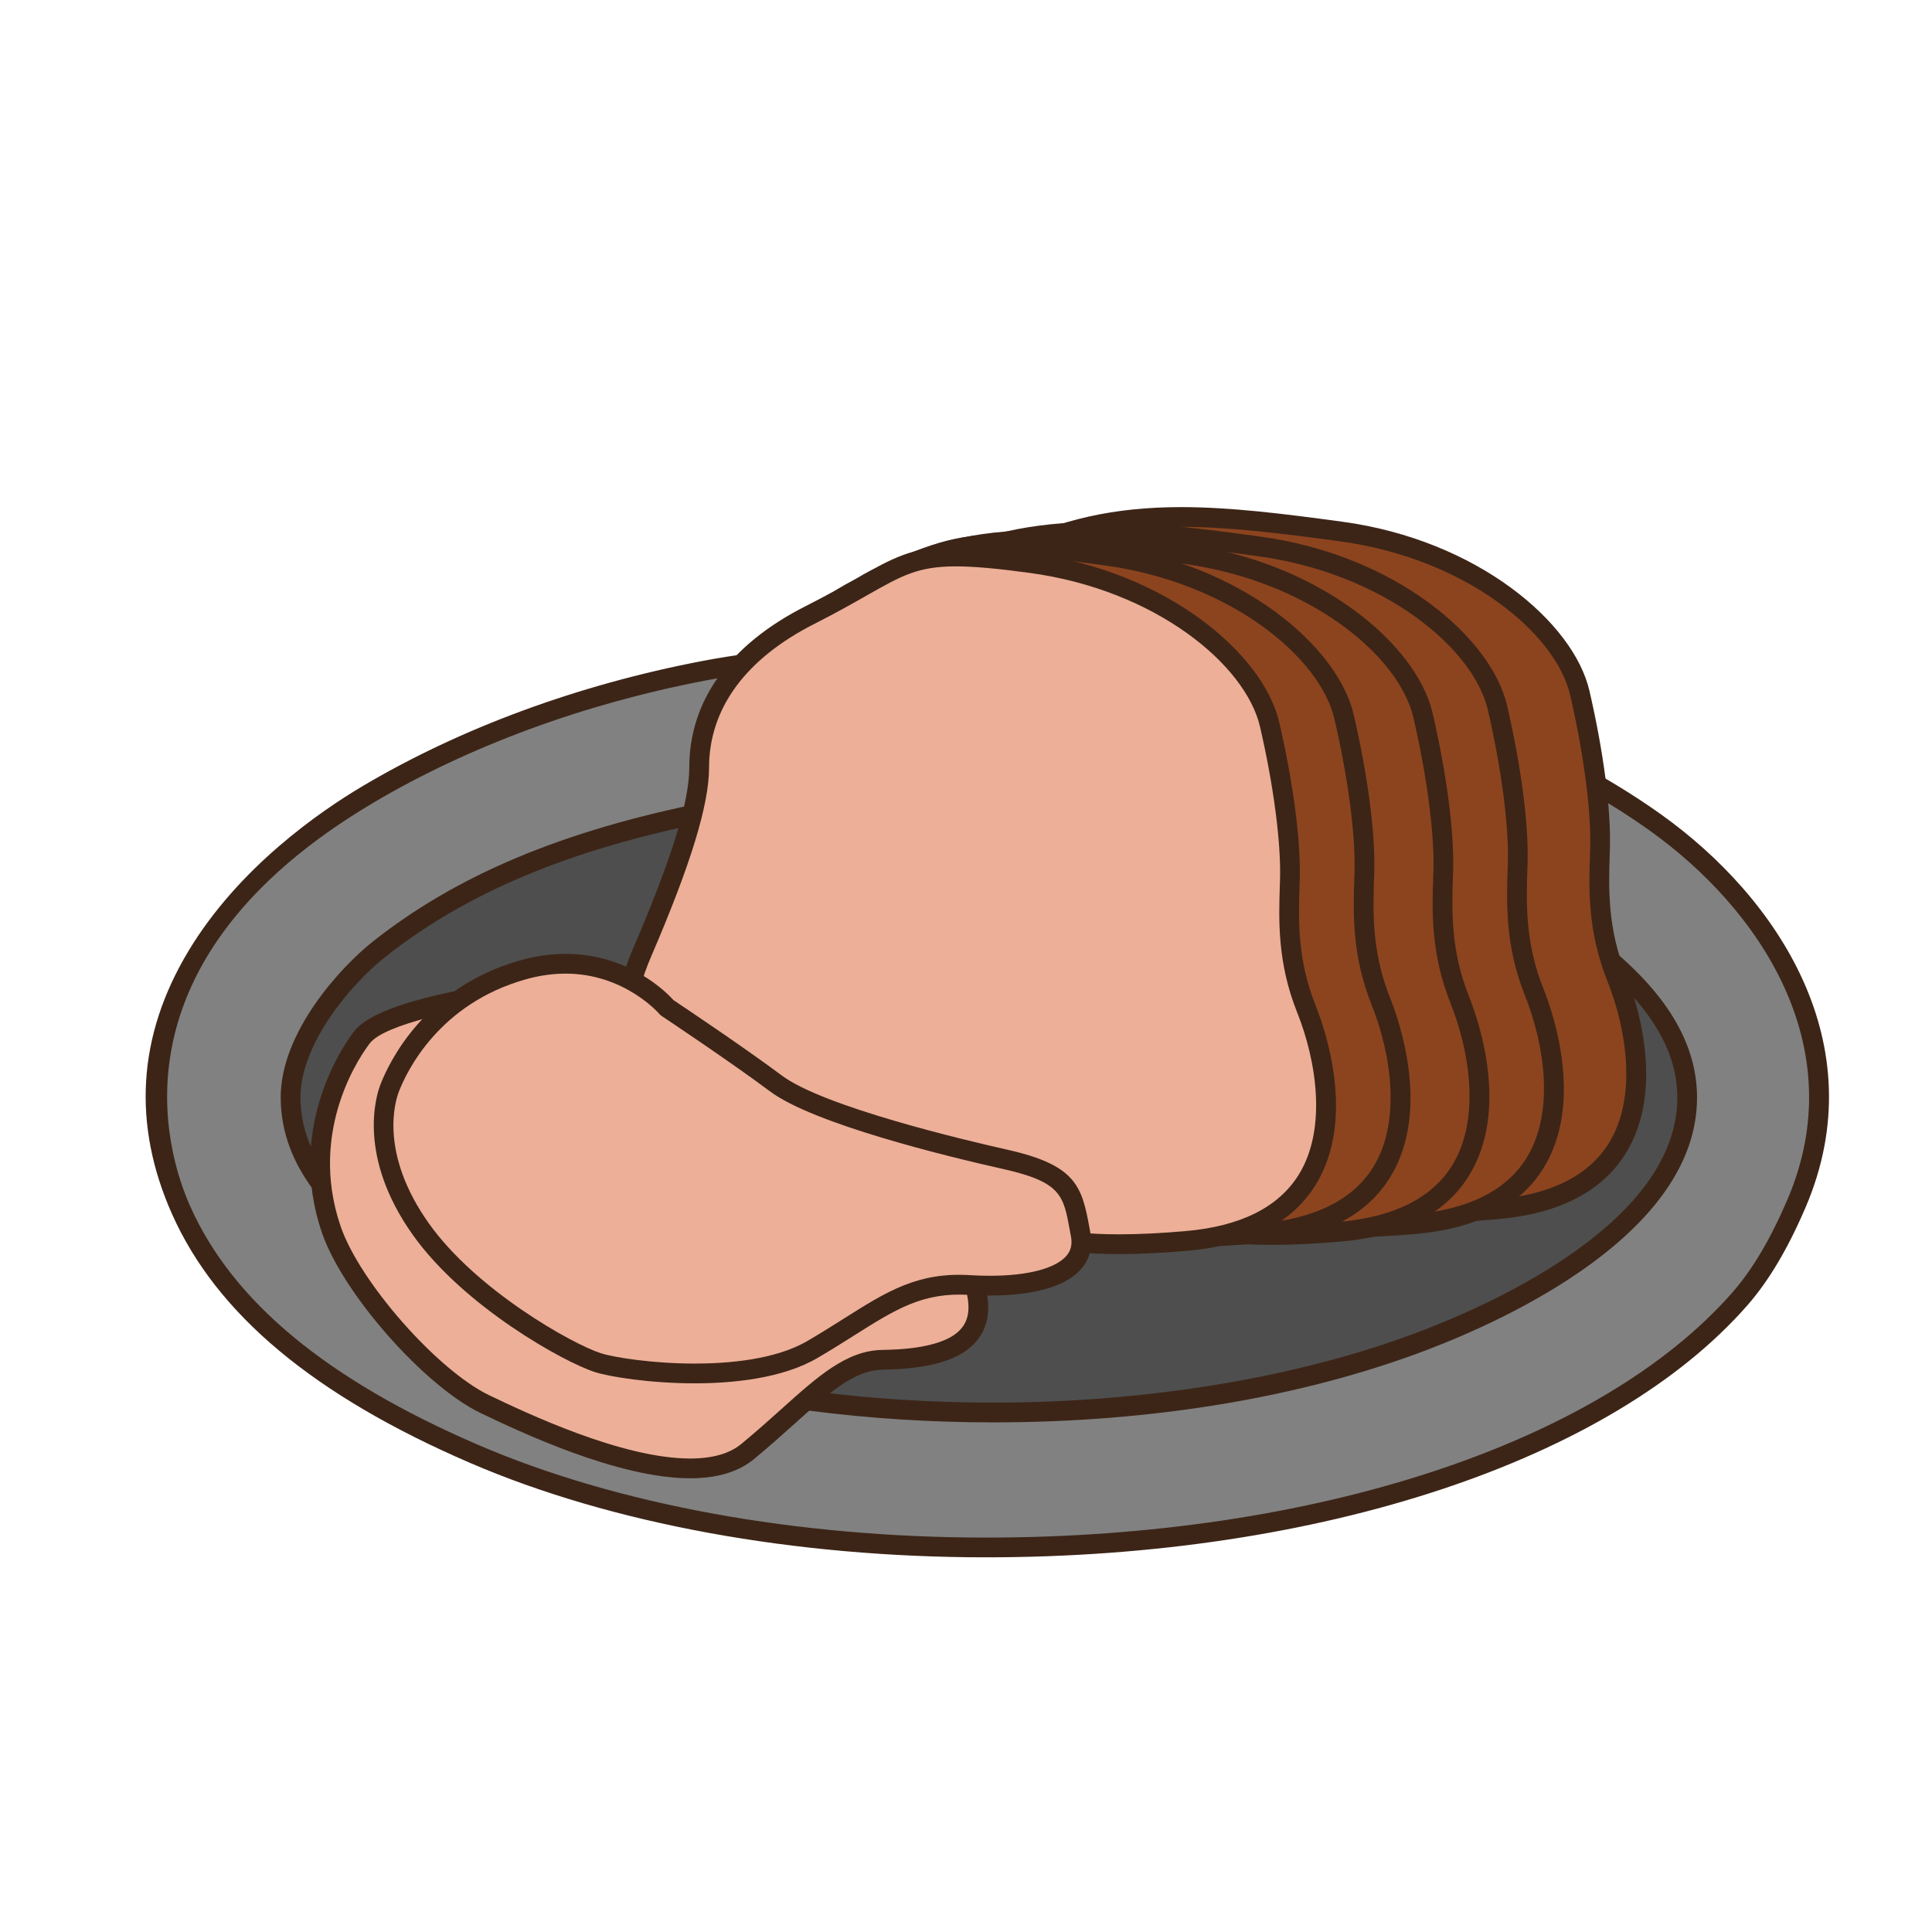 <?xml version="1.0" encoding="utf-8"?>
<!-- Generator: Adobe Illustrator 16.0.0, SVG Export Plug-In . SVG Version: 6.00 Build 0)  -->
<!DOCTYPE svg PUBLIC "-//W3C//DTD SVG 1.1//EN" "http://www.w3.org/Graphics/SVG/1.1/DTD/svg11.dtd">
<svg version="1.1" id="Layer_1" xmlns="http://www.w3.org/2000/svg" xmlns:xlink="http://www.w3.org/1999/xlink" x="0px" y="0px"
	 width="500px" height="500px" viewBox="0 0 500 500" enable-background="new 0 0 500 500" xml:space="preserve">
<g id="Layer_1_copy_53">
	<g>
		<g>
			<path fill="#4E4E4E" d="M454.146,291.955c0,48.639-89.577,88.068-200.078,88.068c-110.498,0-200.074-39.431-200.074-88.068
				c0-48.645,89.577-88.077,200.074-88.077C364.568,203.878,454.146,243.31,454.146,291.955z"/>
			<path fill="#3C2517" d="M254.066,382.58c-111.729,0-202.631-40.652-202.631-90.625c0-49.974,90.902-90.633,202.631-90.633
				c111.733,0,202.637,40.659,202.637,90.633C456.703,341.927,365.801,382.58,254.066,382.58z M254.066,206.435
				c-108.909,0-197.517,38.361-197.517,85.52c0,47.15,88.606,85.51,197.517,85.51c108.915,0,197.524-38.359,197.524-85.51
				C451.592,244.796,362.981,206.435,254.066,206.435z"/>
		</g>
		<g>
			<path fill="#818181" d="M237.666,168.149c77.056-3.67,145.626,12.514,190.763,44.723c25.47,18.177,55.237,54.836,36.511,98.579
				c-3.552,8.285-8.299,17.424-14.605,24.641c-59.729,68.281-227.853,83.234-327.666,40.154
				c-34.271-14.787-63.039-34.514-75.76-62.973c-22.54-50.455,17.279-89.283,48.38-107.704
				c23.712-14.046,53.106-25.495,86.705-31.945C198.92,170.372,218.264,169.07,237.666,168.149z M182.903,210.132
				c-33.549,6.718-61.807,17.312-84.88,35.596c-8.915,7.072-22.855,23.186-22.818,38.336c0.043,17.86,13.923,30.317,25.558,39.242
				c60.346,46.309,184.896,55.047,267.424,23.739c25.267-9.594,68.454-31.299,68.454-62.981c0-18.24-14.569-32.125-28.295-41.987
				c-41.883-30.093-103.615-41.484-169.763-38.332C218.237,204.716,200.288,206.654,182.903,210.132z"/>
			<path fill="#3C2517" d="M255.182,403.033c-49.593,0-97.012-8.68-133.528-24.434c-40.307-17.4-65.521-38.425-77.078-64.283
				c-10.419-23.318-8.998-46.273,4.217-68.225c12.982-21.569,33.887-36.026,45.189-42.723c25.26-14.957,55.525-26.109,87.526-32.253
				c17.356-3.336,37.192-4.625,56.039-5.521c7.169-0.341,14.385-0.515,21.443-0.515c68.913,0,129.616,16.234,170.923,45.711
				c29.957,21.38,55.506,59.314,37.375,101.663c-4.592,10.719-9.508,19.002-15.027,25.317
				C417.046,378.029,341.531,403.033,255.182,403.033z M258.99,170.193c-6.979,0-14.112,0.171-21.205,0.509
				c-18.657,0.886-38.272,2.16-55.312,5.435c-31.432,6.032-61.131,16.971-85.884,31.63c-68.979,40.866-53.681,90.285-47.347,104.461
				c11.009,24.635,35.357,44.811,74.435,61.672c35.891,15.492,82.595,24.024,131.505,24.024c84.919,0,158.959-24.342,193.229-63.518
				c5.165-5.91,9.803-13.748,14.179-23.966c16.937-39.561-7.311-75.266-35.646-95.49
				C386.496,186.088,326.847,170.193,258.99,170.193z M257.064,368.111c-0.002,0-0.006,0-0.013,0
				c-63.937,0-122.943-15.994-157.847-42.777c-13.109-10.055-26.513-22.818-26.559-41.264c-0.04-16.955,15.543-33.803,23.785-40.346
				c21.759-17.24,49.076-28.709,85.967-36.096c16.849-3.373,34.661-5.418,56.062-6.437c7.102-0.338,14.211-0.51,21.132-0.51
				c62.488,0,114.442,13.596,150.247,39.323c19.754,14.195,29.357,28.609,29.357,44.061c0,34.979-49.025,57.369-70.104,65.369
				C336.894,361.65,298.154,368.111,257.064,368.111z M259.594,205.792c-6.838,0-13.867,0.172-20.888,0.507
				c-21.139,1.007-38.713,3.021-55.303,6.341c-36.069,7.222-62.694,18.373-83.793,35.096c-8.799,6.977-21.881,22.415-21.848,36.321
				c0.039,16.231,12.436,27.924,24.557,37.219c34.043,26.125,91.887,41.721,154.733,41.721c0.007,0,0.013,0,0.013,0
				c39.899,0,79.041-6.514,110.218-18.338c20.085-7.629,66.805-28.801,66.805-60.594c0-13.689-8.908-26.741-27.229-39.911
				C371.93,219.057,321.006,205.792,259.594,205.792z"/>
		</g>
	</g>
	<g>
		<path fill="#8C441F" d="M321.97,303.832c-21.431-2.182-24.825,1.963-49.651-14.041c-24.825-16.01-36.91-25.809-25.806-51.616
			c11.107-25.807,14.698-39.525,14.698-47.692c0-8.166-26.048-33.469,0.411-46.861c26.459-13.395,51.854-10.632,85.503-6.057
			c33.645,4.573,57.817,24.827,61.736,41.813c3.922,16.985,5.499,31.317,5.228,40.176c-0.269,8.865-0.978,20.258,4.247,33.323
			c6.953,17.387,14.046,56.182-31.034,60.102C342.224,316.9,343.396,306.014,321.97,303.832z"/>
		<path fill="#3C2517" d="M369.876,316.38c-16.898,0-24.455-2.905-31.767-5.713c-4.771-1.834-9.282-3.565-16.398-4.293
			c-4.721-0.479-8.569-0.647-11.966-0.801c-12.224-0.537-18.959-0.837-38.812-13.634c-24.437-15.756-38.801-26.834-26.771-54.775
			c9.885-22.971,14.492-37.804,14.492-46.682c0-1.524-1.907-5.021-3.75-8.401c-4.157-7.629-9.854-18.078-6.877-27.654
			c1.667-5.35,5.851-9.752,12.439-13.087c13.609-6.892,27.97-10.101,45.196-10.101c12.867,0,26.546,1.718,41.804,3.792
			c34.755,4.724,59.776,25.965,63.884,43.771c3.675,15.901,5.6,30.782,5.29,40.833l-0.049,1.521
			c-0.271,8.434-0.616,18.932,4.114,30.771c2.653,6.627,10.491,29.566,0.069,46.506c-6.13,9.953-17.315,15.705-33.255,17.09
			C381.01,316.091,375.073,316.38,369.876,316.38z M305.664,136.354c-16.616,0-29.846,2.943-42.891,9.547
			c-5.381,2.723-8.606,6.011-9.861,10.046c-2.336,7.508,2.554,16.479,6.482,23.688c2.44,4.482,4.373,8.021,4.373,10.848
			c0,9.597-4.738,25.073-14.908,48.703c-9.984,23.203-1.116,31.716,24.846,48.458c18.688,12.049,24.563,12.308,36.265,12.824
			c3.467,0.152,7.396,0.324,12.258,0.822c7.799,0.791,12.841,2.729,17.717,4.604c6.875,2.642,13.979,5.373,29.932,5.373
			c5.049,0,10.839-0.281,17.203-0.834c14.238-1.238,24.11-6.176,29.345-14.68c7.288-11.842,4.538-29.42-0.464-41.93
			c-5.129-12.83-4.768-23.921-4.476-32.832l0.046-1.511c0.292-9.488-1.638-24.266-5.161-39.528
			c-3.717-16.115-27.025-35.428-59.59-39.856C331.709,138.05,318.213,136.354,305.664,136.354z"/>
	</g>
	<g>
		<path fill="#8C441F" d="M300.665,307.669c-21.427-2.187-24.826,1.959-49.651-14.043c-24.823-16.01-36.911-25.81-25.807-51.615
			c11.107-25.807,14.702-39.526,14.702-47.692s-26.052-33.469,0.404-46.863c26.462-13.394,51.861-10.63,85.506-6.056
			c33.645,4.573,57.816,24.828,61.735,41.812c3.923,16.986,5.5,31.319,5.229,40.181c-0.269,8.858-0.978,20.251,4.247,33.317
			c6.954,17.386,14.047,56.188-31.034,60.104C320.92,320.736,322.093,309.85,300.665,307.669z"/>
		<path fill="#3C2517" d="M348.564,320.212c-16.893,0-24.448-2.901-31.757-5.709c-4.772-1.834-9.286-3.565-16.4-4.289
			c-4.722-0.483-8.57-0.651-11.97-0.801c-12.222-0.545-18.955-0.843-38.81-13.638c-24.432-15.754-38.796-26.832-26.771-54.779
			c9.889-22.967,14.493-37.804,14.493-46.678c0-1.524-1.905-5.021-3.747-8.403c-4.16-7.628-9.858-18.078-6.877-27.653
			c1.663-5.349,5.847-9.753,12.433-13.087c13.612-6.891,27.974-10.099,45.2-10.099c12.865,0,26.545,1.718,41.804,3.792
			c34.757,4.724,59.775,25.964,63.883,43.772c3.674,15.899,5.599,30.782,5.294,40.83l-0.05,1.524
			c-0.274,8.438-0.619,18.932,4.111,30.77c2.652,6.629,10.495,29.572,0.072,46.508c-6.129,9.955-17.318,15.701-33.257,17.09
			C359.702,319.927,353.763,320.212,348.564,320.212z M284.359,140.188c-16.616,0-29.846,2.945-42.891,9.549
			c-5.38,2.723-8.607,6.009-9.862,10.044c-2.336,7.51,2.554,16.481,6.483,23.69c2.441,4.48,4.376,8.02,4.376,10.848
			c0,9.595-4.741,25.069-14.911,48.703c-9.984,23.199-1.116,31.72,24.845,48.457c18.69,12.051,24.562,12.308,36.263,12.826
			c3.469,0.152,7.397,0.328,12.261,0.822c7.795,0.791,12.84,2.729,17.717,4.604c6.874,2.642,13.979,5.371,29.925,5.371
			c5.052,0,10.843-0.278,17.21-0.836c14.241-1.233,24.109-6.174,29.345-14.678c7.291-11.84,4.538-29.422-0.464-41.927
			c-5.128-12.831-4.769-23.922-4.477-32.833l0.046-1.514c0.296-9.487-1.636-24.263-5.16-39.524
			c-3.718-16.115-27.025-35.428-59.591-39.856C310.405,141.884,296.908,140.188,284.359,140.188z"/>
	</g>
	<g>
		<path fill="#8C441F" d="M281.395,309.628c-21.434-2.185-24.828,1.965-49.654-14.043c-24.825-16.008-36.91-25.812-25.806-51.617
			c11.107-25.803,14.702-39.524,14.702-47.688c0-8.167-20.589-32.952,5.866-46.344c26.463-13.396,46.393-11.149,80.044-6.576
			c33.647,4.573,57.817,24.826,61.736,41.812c3.922,16.986,5.499,31.32,5.229,40.179c-0.271,8.862-0.982,20.251,4.244,33.323
			c6.953,17.383,14.046,56.182-31.034,60.102C301.646,322.693,302.818,311.814,281.395,309.628z"/>
		<path fill="#3C2517" d="M329.294,322.177c-16.892,0-24.451-2.905-31.759-5.715c-4.773-1.832-9.283-3.563-16.402-4.291
			c-4.721-0.479-8.568-0.651-11.969-0.801c-12.225-0.541-18.956-0.838-38.81-13.636c-24.432-15.756-38.795-26.83-26.767-54.773
			c9.886-22.971,14.49-37.806,14.49-46.682c0-1.496-1.223-4.464-2.518-7.608c-4.599-11.159-12.298-29.836,9.789-41.017
			c14.403-7.291,27.343-10.402,43.268-10.402c11.114,0,22.875,1.481,38.271,3.574c34.755,4.723,59.776,25.964,63.885,43.772
			c3.671,15.895,5.599,30.777,5.294,40.832l-0.051,1.53c-0.273,8.435-0.618,18.929,4.111,30.763
			c2.65,6.625,10.495,29.568,0.069,46.504c-6.129,9.955-17.315,15.709-33.254,17.094
			C340.429,321.889,334.492,322.177,329.294,322.177z M268.617,142.364c-15.069,0-27.316,2.947-40.959,9.851
			c-16.521,8.365-13.111,20.578-7.371,34.509c1.624,3.939,2.902,7.048,2.902,9.556c0,9.592-4.733,25.066-14.907,48.702
			c-9.984,23.204-1.116,31.713,24.846,48.454c18.69,12.053,24.562,12.311,36.263,12.828c3.465,0.151,7.396,0.325,12.264,0.819
			c7.795,0.799,12.837,2.731,17.713,4.606c6.875,2.642,13.982,5.371,29.928,5.371c5.053,0,10.843-0.278,17.207-0.832
			c14.238-1.237,24.11-6.178,29.345-14.682c7.291-11.84,4.538-29.421-0.464-41.927c-5.129-12.827-4.768-23.915-4.473-32.826
			l0.047-1.521c0.288-9.491-1.641-24.268-5.165-39.526c-3.717-16.115-27.022-35.428-59.59-39.856
			C291.005,143.827,279.41,142.364,268.617,142.364z"/>
	</g>
	<g>
		<path fill="#8C441F" d="M260.979,310.052c-21.431-2.188-24.829,1.962-49.651-14.047c-24.825-16.01-36.911-25.81-25.806-51.612
			c11.104-25.807,14.698-39.528,14.698-47.694s-4.406-30.981,22.057-44.373c26.456-13.396,30.208-13.119,63.854-8.545
			c33.647,4.575,57.821,24.828,61.737,41.812c3.922,16.986,5.499,31.321,5.227,40.182c-0.268,8.858-0.977,20.251,4.251,33.316
			c6.95,17.386,14.043,56.187-31.034,60.107C281.229,323.115,282.408,312.236,260.979,310.052z"/>
		<path fill="#3C2517" d="M308.884,322.598c-16.897,0-24.454-2.902-31.763-5.712c-4.773-1.836-9.285-3.567-16.4-4.293
			c-4.722-0.479-8.574-0.649-11.97-0.799c-12.225-0.539-18.956-0.842-38.81-13.64c-24.432-15.756-38.796-26.829-26.771-54.775
			c9.886-22.971,14.49-37.802,14.49-46.681c0-0.848-0.05-1.86-0.105-3.008c-0.49-10.048-1.511-30.953,23.563-43.646
			c16.014-8.106,24.342-11.659,36.881-11.659c7.065,0,15.425,1.087,28.474,2.862c34.762,4.726,59.778,25.965,63.884,43.771
			c3.671,15.89,5.599,30.774,5.294,40.832l-0.051,1.524c-0.273,8.435-0.618,18.933,4.115,30.769
			c2.653,6.629,10.488,29.576,0.066,46.508c-6.129,9.955-17.316,15.707-33.251,17.093
			C320.019,322.311,314.082,322.598,308.884,322.598z M258,143.499c-10.806,0-18.107,2.773-34.572,11.108
			c-22.116,11.194-21.238,29.174-20.768,38.834c0.063,1.242,0.112,2.34,0.112,3.258c0,9.597-4.733,25.075-14.907,48.705
			c-9.984,23.2-1.113,31.716,24.846,48.452c18.69,12.053,24.562,12.313,36.265,12.832c3.465,0.151,7.395,0.323,12.26,0.819
			c7.8,0.795,12.842,2.734,17.718,4.604c6.874,2.642,13.979,5.373,29.931,5.373c5.049,0,10.837-0.28,17.2-0.834
			c14.238-1.239,24.11-6.18,29.345-14.68c7.288-11.84,4.539-29.424-0.461-41.93c-5.131-12.834-4.77-23.921-4.479-32.836l0.05-1.51
			c0.288-9.495-1.644-24.273-5.165-39.526c-3.713-16.115-27.019-35.427-59.59-39.856C272.947,144.567,264.734,143.499,258,143.499z"
			/>
	</g>
	<g>
		<path fill="#EDAF98" d="M241.704,312.014c-21.43-2.189-24.825,1.957-49.651-14.048c-24.829-16.006-36.914-25.809-25.807-51.612
			c11.104-25.81,14.699-39.528,14.699-47.694s2.285-26.131,28.745-39.526c26.459-13.392,23.517-17.965,57.166-13.392
			c33.646,4.572,57.82,24.826,61.735,41.812c3.923,16.986,5.499,31.317,5.231,40.179c-0.272,8.862-0.98,20.251,4.246,33.324
			c6.95,17.383,14.043,56.178-31.033,60.1C261.956,325.076,263.132,314.193,241.704,312.014z"/>
		<path fill="#3C2517" d="M289.609,324.557c-16.895,0-24.455-2.902-31.762-5.709c-4.773-1.837-9.283-3.568-16.402-4.289
			c-4.728-0.484-8.58-0.656-11.976-0.808c-12.225-0.539-18.952-0.84-38.806-13.64c-24.432-15.752-38.796-26.825-26.768-54.77
			c9.889-22.974,14.49-37.808,14.49-46.683c0-17.366,10.425-31.823,30.146-41.806c5.466-2.766,9.58-5.105,13.211-7.169
			c9.325-5.3,14.464-8.221,25.638-8.221c4.833,0,10.945,0.539,19.816,1.745c34.758,4.722,59.778,25.963,63.884,43.771
			c3.671,15.895,5.599,30.777,5.294,40.828l-0.05,1.524c-0.271,8.435-0.616,18.936,4.114,30.772
			c2.649,6.625,10.491,29.573,0.069,46.506c-6.129,9.953-17.318,15.709-33.254,17.094
			C300.745,324.271,294.805,324.557,289.609,324.557z M247.383,146.578c-9.819,0-13.983,2.366-23.11,7.552
			c-3.501,1.989-7.854,4.464-13.427,7.285c-17.889,9.056-27.343,21.936-27.343,37.246c0,9.594-4.741,25.068-14.911,48.705
			c-9.984,23.202-1.116,31.713,24.846,48.452c18.688,12.048,24.558,12.31,36.259,12.826c3.468,0.152,7.396,0.328,12.267,0.824
			c7.798,0.795,12.845,2.73,17.72,4.605c6.871,2.641,13.98,5.369,29.928,5.369c5.05,0,10.841-0.277,17.204-0.834
			c14.237-1.236,24.106-6.178,29.342-14.68c7.288-11.841,4.541-29.421-0.461-41.927c-5.131-12.83-4.768-23.925-4.477-32.836
			l0.047-1.514c0.291-9.488-1.64-24.264-5.165-39.523c-3.714-16.117-27.019-35.43-59.59-39.856
			C257.878,147.1,251.979,146.578,247.383,146.578z"/>
	</g>
	<g>
		<path fill="#EDAF98" d="M133.729,256.492c0,0-33.87,4.048-39.995,11.886c-6.126,7.841-15.68,27.442-7.975,49.88
			c5.079,14.785,25.678,38.43,39.823,45.176c14.603,6.978,52.673,24.746,67.865,12.256c15.186-12.496,23.763-23.52,34.788-23.766
			c11.024-0.244,27.949-1.77,24.511-17.545c-3.442-15.775-44.354-33.098-52.683-34.6c-8.332-1.51-59.783-30.176-59.289-31.889
			C141.265,266.174,133.729,256.492,133.729,256.492z"/>
		<path fill="#3C2517" d="M178.619,382.58h-0.003c-18.873,0-44.494-12.23-54.134-16.834c-14.597-6.965-35.741-30.943-41.139-46.656
			c-9.64-28.062,6.503-49.887,8.375-52.281c6.589-8.436,38.13-12.428,41.704-12.856c0.901-0.097,1.772,0.262,2.319,0.967
			c5.437,6.985,7.093,10.235,7.504,11.938c5.804,4.734,50.473,29.177,57.271,30.404c7.633,1.379,50.852,18.797,54.724,36.572
			c1.14,5.225,0.375,9.582-2.27,12.943c-5.086,6.453-15.858,7.506-24.681,7.705c-7.255,0.157-13.698,5.942-22.616,13.953
			c-3.127,2.809-6.672,5.987-10.604,9.229C191.103,380.923,185.566,382.58,178.619,382.58z M132.592,259.208
			c-12.823,1.656-33.009,5.837-36.841,10.747c-1.7,2.173-16.336,21.963-7.577,47.471c4.963,14.445,25.118,37.314,38.512,43.701
			c9.354,4.473,34.218,16.338,51.934,16.338l0,0c5.731,0,10.174-1.258,13.202-3.75c3.846-3.166,7.348-6.307,10.438-9.082
			c9.371-8.416,16.769-15.061,25.919-15.266c4.521-0.1,16.534-0.365,20.771-5.754c1.684-2.133,2.106-4.975,1.299-8.691
			c-3.001-13.758-41.473-30.975-50.639-32.627c-7.683-1.393-58.388-28.76-60.962-32.896c-0.271-0.44-0.428-1.022-0.421-1.576
			C137.819,266.552,135.179,262.636,132.592,259.208z"/>
	</g>
	<g>
		<path fill="#EDAF98" d="M172.623,260.785c0,0-13.722-16.415-37.242-9.799c-23.517,6.615-32.355,24.945-34.545,30.623
			c-1.408,3.66-5.142,17.885,8.086,36.506c13.231,18.619,38.955,32.338,45.812,34.545c6.864,2.205,38.832,6.367,55.552-3.432
			c16.723-9.801,24.564-17.644,40.729-16.662c16.174,0.983,30.631-2.449,28.666-12.982c-1.955-10.535-1.955-15.607-19.599-19.559
			c-17.638-3.963-49.049-11.978-59.289-19.639C190.556,272.717,172.623,260.785,172.623,260.785z"/>
		<path fill="#3C2517" d="M179.806,358.005c-11.578,0-22.086-1.7-25.85-2.914c-8.076-2.598-33.946-16.967-47.117-35.498
			c-14.421-20.297-9.518-35.967-8.389-38.901c2.233-5.781,11.43-25.188,36.238-32.167c3.933-1.103,7.861-1.663,11.682-1.663
			c16.391,0,26.224,10.061,27.949,11.987c2.342,1.56,18.532,12.397,28.01,19.491c10.8,8.086,47.366,16.729,58.313,19.188
			c17.607,3.947,19.323,9.279,21.27,20.019l0.283,1.57c0.641,3.428-0.121,6.563-2.209,9.075c-4.869,5.857-15.637,7.091-23.812,7.091
			l0,0c-1.735,0-3.515-0.058-5.312-0.166c-12.008-0.736-18.954,3.646-29.87,10.534c-2.783,1.759-5.937,3.748-9.412,5.781
			C202.312,356.867,189.188,358.005,179.806,358.005z M146.37,251.973c-3.35,0-6.814,0.493-10.293,1.475
			c-22.523,6.334-30.842,23.861-32.854,29.082c-0.967,2.506-5.128,15.936,7.782,34.104c12.297,17.308,37.146,31.222,44.511,33.587
			c3.353,1.079,13.387,2.672,24.289,2.672c8.749,0,20.91-1.017,29.188-5.869c3.405-1.994,6.388-3.877,9.27-5.695
			c11.293-7.125,19.23-12.17,32.909-11.312c1.691,0.103,3.365,0.152,5.002,0.152c9.862,0.004,17.11-1.912,19.881-5.244
			c1.112-1.338,1.478-2.93,1.115-4.869l-0.295-1.598c-1.648-9.141-2.27-12.559-17.352-15.941
			c-14.353-3.219-48.963-11.627-60.26-20.082c-10.07-7.539-27.88-19.401-28.06-19.521c-0.205-0.138-0.388-0.299-0.546-0.49
			C170.576,262.325,161.645,251.973,146.37,251.973z"/>
	</g>
</g>
</svg>
